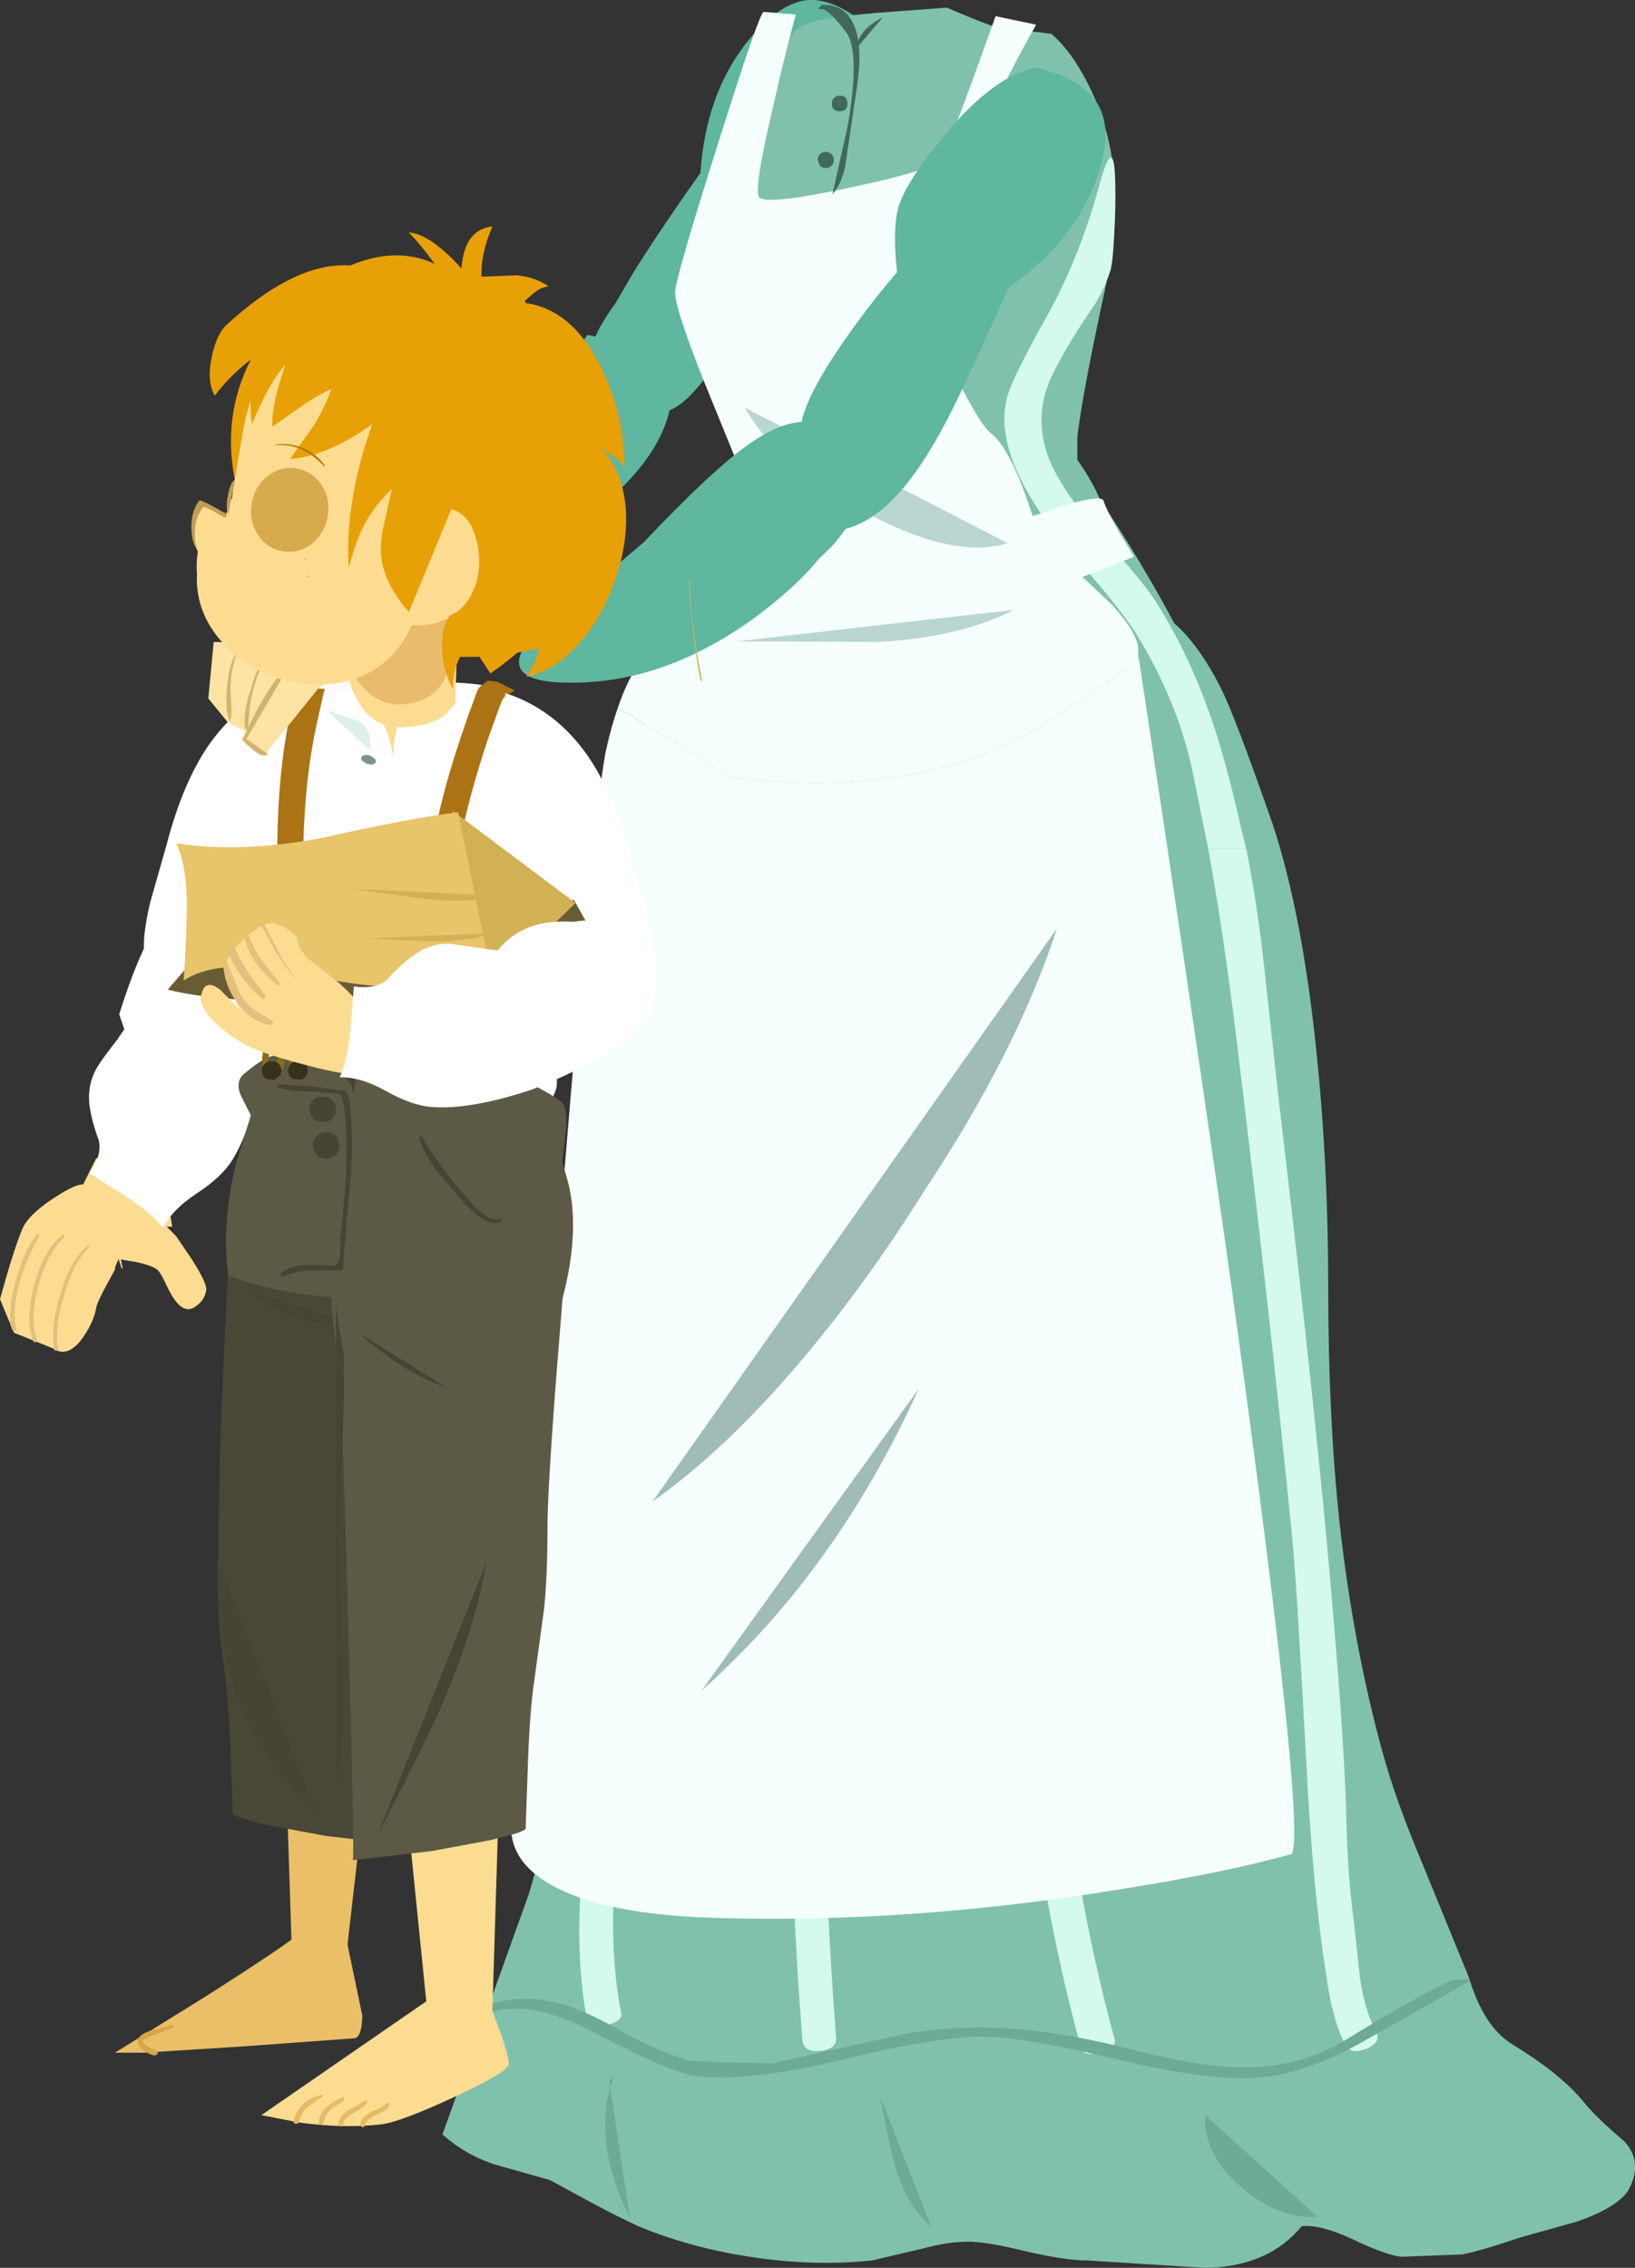 <?xml version="1.0" encoding="UTF-8" standalone="no"?>
<svg xmlns:xlink="http://www.w3.org/1999/xlink" height="399.55px" width="288.05px" xmlns="http://www.w3.org/2000/svg">
  <rect width="100%" height="100%" fill="#333333" stroke="none"/>
  <g transform="matrix(1.0, 0.0, 0.0, 1.0, -24.7, -3.55)">
    <path d="M95.65 90.5 L89.7 94.6 Q86.15 97.35 86.2 99.9 86.1 102.4 89.3 105.95 92.45 109.5 94.9 109.95 L97.65 109.3 Q110.65 106.95 125.5 96.7 142.95 84.4 143.1 72.1 L142.25 69.75 142.35 69.8 Q135.9 64.05 128.2 62.55 126.1 65.75 121.25 69.45 115.65 73.35 113.25 75.45 L95.65 90.5" fill="#5eb79e" fill-rule="evenodd" stroke="none"/>
    <path d="M167.05 3.55 Q170.7 3.3 175.15 6.3 177.4 7.85 178.85 9.35 181.7 16.5 177.15 29.6 173.3 40.55 170.0 43.75 168.25 45.5 164.2 47.7 L160.6 49.5 Q158.05 55.2 154.65 61.3 147.75 73.45 143.1 75.65 138.25 77.95 133.3 72.75 129.1 68.35 129.05 65.25 129.0 62.65 133.15 56.95 L136.0 52.05 Q140.35 44.95 148.1 34.0 149.0 20.6 155.85 11.55 161.55 4.1 167.05 3.55" fill="#5eb79e" fill-rule="evenodd" stroke="none"/>
    <path d="M222.25 109.95 Q231.75 109.1 239.7 124.6 242.15 129.35 248.95 148.85 254.15 164.65 256.65 189.05 258.7 208.85 258.7 230.2 258.7 253.0 260.65 271.35 263.0 292.95 268.2 312.0 270.55 320.65 275.3 331.9 L283.45 351.85 Q286.1 360.65 291.1 363.7 299.3 368.7 303.35 373.45 305.75 376.5 310.9 380.85 314.35 384.65 311.45 389.65 309.3 392.6 302.55 394.95 L292.55 397.75 Q285.8 400.05 282.3 400.75 L271.6 401.15 Q268.95 400.9 262.85 398.0 257.35 395.45 254.05 395.75 248.1 403.0 236.9 403.1 L216.2 401.8 Q212.35 401.8 205.5 400.2 198.55 398.5 195.25 398.5 191.7 398.5 187.3 399.7 L178.35 401.8 Q168.55 402.85 157.75 401.3 146.6 399.7 137.1 395.75 133.65 394.15 129.15 391.75 L121.6 387.65 111.9 384.9 Q106.85 383.3 102.65 379.6 L117.85 337.3 Q123.65 318.35 124.95 293.1 126.65 264.4 129.15 208.75 132.7 161.0 142.5 125.5 L222.25 109.95" fill="#80c1ad" fill-rule="evenodd" stroke="none"/>
    <path d="M200.4 8.35 L209.9 9.5 Q213.95 12.95 217.2 20.05 223.75 34.35 219.6 53.5 215.4 72.8 214.5 80.55 L214.5 84.55 Q217.2 88.4 218.55 91.7 228.05 105.8 235.45 120.95 250.35 151.15 244.4 167.2 242.15 172.65 226.25 174.6 L211.25 175.8 198.2 175.05 Q180.2 173.55 156.0 170.0 131.6 166.6 136.2 139.55 137.7 131.2 142.15 119.9 L146.6 108.5 Q147.2 104.9 152.4 93.6 157.45 83.05 157.15 82.8 155.25 79.95 151.35 71.65 146.0 60.05 146.3 55.6 146.6 50.55 154.8 30.6 162.65 11.3 164.9 8.8 166.7 6.85 179.3 5.8 L191.5 4.9 195.8 6.7 Q199.5 8.2 200.4 8.35" fill="#80c1ad" fill-rule="evenodd" stroke="none"/>
    <path d="M218.1 37.15 Q221.2 25.4 221.2 37.3 221.05 49.05 220.3 51.3 219.0 55.3 216.75 58.4 210.35 67.9 208.9 72.65 206.65 80.55 211.55 88.4 213.95 92.6 219.7 98.95 225.95 105.95 228.2 109.35 233.85 118.15 237.7 129.0 240.55 136.85 243.5 150.1 L244.25 153.05 237.55 153.05 234.75 139.25 Q232.05 126.75 224.65 114.85 222.1 111.0 216.75 104.75 210.65 97.95 208.6 94.8 199.2 81.3 202.5 72.4 203.95 68.5 209.45 58.7 214.8 48.9 218.1 37.15" fill="#d4f9ed" fill-rule="evenodd" stroke="none"/>
    <path d="M207.25 7.9 Q201.6 17.85 199.35 23.65 L187.05 56.75 Q189.25 61.95 191.95 67.45 197.15 78.3 199.35 79.95 202.8 82.65 206.65 94.5 L212.75 92.45 Q219.0 90.65 219.15 91.85 219.45 93.05 221.95 97.5 L224.5 101.65 215.4 105.2 220.6 110.1 Q225.8 115.75 225.2 118.9 L225.2 119.2 225.35 119.65 Q217.95 125.25 209.75 130.45 187.05 144.9 153.15 140.45 146.45 135.8 139.8 132.1 L133.55 128.25 Q135.75 121.7 139.35 117.7 141.85 114.6 144.1 114.0 L146.0 103.6 Q146.0 102.85 150.2 93.6 L154.35 84.55 148.85 71.05 Q143.35 57.2 143.65 54.85 143.95 51.7 151.2 28.85 158.5 5.65 159.25 5.65 L164.9 6.1 Q162.8 13.85 161.05 21.7 157.3 37.45 158.5 38.35 160.0 39.7 174.7 36.55 189.4 33.45 190.6 31.5 192.1 28.85 200.1 6.4 L207.25 7.9" fill="#f5fffd" fill-rule="evenodd" stroke="none"/>
    <path d="M237.55 153.05 L244.25 153.05 Q246.0 161.55 247.35 173.25 L249.9 196.6 Q256.85 255.0 259.55 287.7 261.65 312.2 261.9 324.4 262.2 334.8 263.25 342.35 L264.3 352.15 Q265.2 357.95 267.1 361.4 268.15 363.3 265.5 364.5 262.65 365.55 261.8 363.9 260.45 361.55 259.55 357.8 258.95 355.9 258.35 351.45 256.0 337.0 254.8 313.4 253.15 282.8 252.4 274.9 248.25 233.15 242.45 185.9 240.25 167.9 237.55 153.05" fill="#d4f9ed" fill-rule="evenodd" stroke="none"/>
    <path d="M155.95 75.4 L202.25 99.25 Q192.45 102.25 176.5 93.45 161.3 85.1 155.95 75.4" fill="#b9d6d0" fill-rule="evenodd" stroke="none"/>
    <path d="M170.7 4.45 Q172.25 4.65 173.45 5.6 177.15 8.75 175.7 18.7 L173.6 32.9 Q172.95 35.95 171.35 37.8 L174.1 25.5 Q176.25 12.5 173.75 9.2 171.25 5.9 169.8 5.2 L168.85 5.1 169.4 4.45 170.7 4.45" fill="#42685e" fill-rule="evenodd" stroke="none"/>
    <path d="M171.65 20.8 Q172.05 20.4 172.65 20.4 174.0 20.4 174.0 21.8 174.0 23.15 172.65 23.15 171.25 23.15 171.25 21.8 171.25 21.2 171.65 20.8" fill="#42685e" fill-rule="evenodd" stroke="none"/>
    <path d="M169.15 30.7 Q169.55 30.3 170.15 30.3 170.7 30.3 171.2 30.7 171.6 31.15 171.6 31.7 171.6 32.35 171.2 32.75 170.8 33.15 170.15 33.15 169.55 33.15 169.15 32.75 L168.75 31.7 Q168.75 31.15 169.15 30.7" fill="#42685e" fill-rule="evenodd" stroke="none"/>
    <path d="M175.55 12.1 Q175.95 8.75 180.3 6.55 L175.55 12.1" fill="#42685e" fill-rule="evenodd" stroke="none"/>
    <path d="M154.5 116.55 L203.3 111.0 Q193.9 115.85 179.5 116.65 L154.5 116.55" fill="#b9d6d0" fill-rule="evenodd" stroke="none"/>
    <path d="M202.1 249.5 Q202.1 247.9 205.1 247.45 208.0 246.95 208.0 248.8 208.15 315.45 221.05 362.75 221.5 364.35 218.55 365.15 215.55 365.95 215.15 364.35 208.0 338.35 204.85 307.4 202.2 281.5 202.1 249.5" fill="#d4f9ed" fill-rule="evenodd" stroke="none"/>
    <path d="M163.7 311.55 Q163.3 293.4 163.3 260.15 163.3 258.0 166.35 257.65 169.35 257.4 169.35 259.75 169.35 294.05 169.65 311.15 170.2 339.7 172.0 362.5 172.15 364.6 169.15 364.9 166.2 365.15 166.05 362.85 164.25 339.95 163.7 311.55" fill="#d4f9ed" fill-rule="evenodd" stroke="none"/>
    <path d="M133.65 295.2 Q136.25 282.3 137.2 273.9 137.35 272.55 140.35 272.05 143.25 271.5 143.1 273.05 142.1 281.35 139.55 294.15 L135.35 315.55 Q130.75 341.25 134.15 358.25 134.4 359.7 131.4 360.4 128.5 361.2 128.2 359.85 124.8 342.7 129.4 316.75 L133.65 295.2" fill="#d4f9ed" fill-rule="evenodd" stroke="none"/>
    <path d="M225.35 119.65 Q233.1 170.6 240.55 222.3 255.1 326.3 252.25 330.2 240.7 333.45 222.1 336.4 185.1 342.5 150.8 341.45 131.0 340.9 121.65 335.55 112.9 330.5 115.25 322.15 L122.1 234.95 Q129.1 147.25 131.45 135.8 132.35 131.65 133.55 128.25 L139.8 132.1 Q146.45 135.8 153.15 140.45 187.05 144.9 209.75 130.45 217.95 125.25 225.35 119.65" fill="#f5fffd" fill-rule="evenodd" stroke="none"/>
    <path d="M119.15 115.2 L138.15 99.05 Q150.55 85.95 157.0 81.55 165.4 75.8 170.5 79.05 179.6 84.85 175.2 94.05 173.8 96.95 171.25 99.8 L168.95 102.05 Q164.7 107.2 157.5 112.5 143.0 122.95 128.1 123.75 115.7 124.4 116.15 119.9 116.4 117.65 119.15 115.2" fill="#5eb79e" fill-rule="evenodd" stroke="none"/>
    <path d="M212.05 17.0 Q216.85 19.25 218.45 22.55 220.85 27.45 217.5 36.05 213.35 46.65 202.4 54.2 195.15 70.5 192.1 76.45 188.05 84.45 183.95 89.4 180.0 94.1 175.9 95.95 173.45 97.1 169.55 97.35 167.8 97.55 167.0 91.8 L165.75 80.05 Q165.35 75.0 174.0 62.75 178.3 56.65 182.75 51.5 181.95 44.45 182.85 40.6 183.85 36.1 191.15 27.35 199.95 16.65 207.55 15.4 L212.05 17.0" fill="#5eb79e" fill-rule="evenodd" stroke="none"/>
    <path d="M261.95 362.85 Q274.0 355.4 280.45 352.45 L282.9 352.2 Q284.35 352.35 282.7 353.1 L264.75 363.3 Q253.9 369.35 245.25 369.65 236.8 370.0 222.3 366.55 206.4 362.75 199.45 362.4 191.15 362.0 173.45 366.35 156.7 370.4 147.5 369.35 143.1 368.85 129.15 361.55 117.85 355.6 110.7 358.25 L108.45 358.3 Q107.5 357.85 109.35 357.2 115.6 354.85 121.9 356.2 126.9 357.25 133.8 361.2 141.0 365.3 146.6 366.7 L160.65 367.1 172.25 364.5 183.85 361.95 Q193.5 360.15 204.35 361.05 213.3 361.85 224.55 364.75 236.35 367.75 243.5 367.8 253.65 367.9 261.95 362.85" fill="#6daa97" fill-rule="evenodd" stroke="none"/>
    <path d="M132.95 369.25 L132.2 371.3 135.65 394.15 Q132.3 387.8 131.55 381.45 130.85 375.95 132.2 371.3 L132.05 370.3 132.95 369.25" fill="#6daa97" fill-rule="evenodd" stroke="none"/>
    <path d="M188.8 396.0 Q184.05 391.5 182.3 384.8 181.25 381.0 179.8 372.95 L188.8 396.0" fill="#6daa97" fill-rule="evenodd" stroke="none"/>
    <path d="M256.85 394.15 Q249.95 394.55 243.4 388.9 236.65 383.1 237.0 376.2 L256.85 394.15" fill="#6daa97" fill-rule="evenodd" stroke="none"/>
    <path d="M165.95 243.15 Q152.6 258.95 139.7 268.05 L210.9 167.15 Q203.9 188.7 187.45 213.5 177.2 229.85 165.95 243.15" fill="#9fbcb6" fill-rule="evenodd" stroke="none"/>
    <path d="M148.3 301.4 L186.55 248.25 Q172.0 280.35 148.3 301.4" fill="#9fbcb6" fill-rule="evenodd" stroke="none"/>
    <path d="M146.15 105.8 Q146.3 105.6 146.3 105.8 146.15 112.15 148.4 123.5 L148.3 123.55 148.15 123.5 Q147.6 121.65 146.8 114.65 146.05 108.2 146.15 105.8" fill="#d3b46e" fill-rule="evenodd" stroke="none"/>
    <path d="M76.25 351.65 L85.3 351.65 88.55 323.2 75.0 312.9 76.25 351.65" fill="#eabf68" fill-rule="evenodd" stroke="none"/>
    <path d="M100.0 226.9 L65.3 222.95 Q64.9 224.55 64.15 242.0 63.3 260.15 63.3 268.95 L63.1 283.75 Q63.1 290.5 64.1 296.8 65.0 302.85 65.35 313.4 L65.7 323.05 Q65.95 323.75 72.1 325.15 L82.05 327.0 96.1 328.65 Q95.7 328.65 96.85 286.9 98.05 244.55 98.8 239.7 99.6 235.15 99.85 230.55 L100.0 226.9" fill="#494736" fill-rule="evenodd" stroke="none"/>
    <path d="M118.25 130.1 Q115.75 126.65 111.4 124.7 108.8 123.5 92.2 123.65 83.9 123.7 76.15 124.0 71.4 128.45 70.0 154.9 69.25 168.1 69.5 180.4 L68.75 183.05 66.55 189.0 Q65.4 191.85 67.25 193.35 70.5 195.1 73.0 196.75 76.05 198.85 97.45 199.85 L118.25 200.5 120.25 199.0 Q122.35 197.05 122.75 195.1 123.1 193.05 121.6 187.4 L120.05 182.25 119.85 165.85 Q119.85 148.25 120.8 141.8 121.8 134.9 118.25 130.1" fill="#ffffff" fill-rule="evenodd" stroke="none"/>
    <path d="M49.0 214.9 L44.9 218.8 Q44.7 223.15 46.1 226.9 L46.35 227.2 46.0 225.45 48.95 225.95 Q51.95 226.65 52.6 227.45 53.05 227.85 54.3 230.55 55.5 232.95 56.6 233.75 58.0 234.75 59.4 233.55 60.7 232.6 61.0 231.0 61.35 229.9 58.55 225.5 L55.7 221.3 50.6 216.25 49.0 214.9" fill="#fcdc91" fill-rule="evenodd" stroke="none"/>
    <path d="M34.0 214.75 Q29.6 217.65 28.6 220.15 27.05 223.9 24.7 232.45 L27.15 238.35 34.0 241.1 Q36.65 242.95 39.35 239.15 41.3 236.25 41.65 233.95 41.8 232.85 44.95 227.25 L44.95 226.9 Q46.35 223.1 49.35 219.95 L55.05 219.65 Q54.1 213.65 52.55 211.8 50.8 209.8 46.05 208.45 L41.65 207.6 39.35 212.25 Q38.1 212.05 34.0 214.75" fill="#fcdc91" fill-rule="evenodd" stroke="none"/>
    <path d="M40.35 223.4 L40.4 223.1 40.1 223.05 Q38.45 224.35 37.15 226.85 36.2 228.65 35.35 231.45 33.55 237.4 34.25 241.2 34.25 241.55 34.65 241.5 35.0 241.5 34.95 241.15 34.25 237.2 36.0 231.7 36.8 229.05 37.65 227.25 38.8 224.85 40.35 223.4" fill="#e2c07d" fill-rule="evenodd" stroke="none"/>
    <path d="M36.05 221.5 L36.1 221.15 35.75 221.1 Q32.55 223.55 30.75 229.8 29.15 236.05 30.5 239.75 30.65 240.1 31.05 240.0 31.35 239.85 31.2 239.5 29.9 235.75 31.5 229.9 33.15 224.15 36.05 221.5" fill="#e2c07d" fill-rule="evenodd" stroke="none"/>
    <path d="M31.6 221.35 L31.5 221.0 31.1 221.05 Q28.85 224.1 27.35 229.6 26.55 232.5 26.55 234.55 L26.45 236.3 Q26.55 237.35 26.95 237.95 27.05 238.15 27.3 238.05 L27.55 237.8 27.45 236.95 27.3 236.05 Q27.2 234.8 27.35 233.7 27.6 231.55 28.2 229.35 29.15 225.85 31.6 221.35" fill="#e2c07d" fill-rule="evenodd" stroke="none"/>
    <path d="M47.25 214.6 Q51.65 217.55 53.4 219.9 55.05 216.65 59.3 213.85 63.8 210.9 65.65 207.9 69.2 202.1 71.05 191.1 72.05 182.65 71.55 174.55 L70.05 168.0 69.95 167.1 Q65.35 161.85 58.85 161.5 52.35 161.05 45.7 182.25 L46.6 184.9 45.25 186.85 Q42.25 190.7 41.55 192.05 40.1 194.85 40.45 198.15 40.8 200.95 42.1 204.45 42.7 207.15 40.45 210.25 L47.25 214.6" fill="#ffffff" fill-rule="evenodd" stroke="none"/>
    <path d="M109.25 183.1 L74.15 173.85 Q73.9 174.85 77.45 177.5 80.05 179.5 82.55 180.95 88.3 184.0 95.6 184.35 101.65 184.65 109.25 183.1" fill="#dfefeb" fill-rule="evenodd" stroke="none"/>
    <path d="M86.75 167.1 L94.9 166.0 79.2 164.85 Q81.9 167.2 86.75 167.1" fill="#dfefeb" fill-rule="evenodd" stroke="none"/>
    <path d="M89.7 128.65 Q91.6 129.45 92.75 132.2 93.65 134.35 93.95 137.0 93.95 135.1 94.45 132.6 L95.3 128.3 93.25 128.5 91.1 128.55 89.7 128.65" fill="#fcdc91" fill-rule="evenodd" stroke="none"/>
    <path d="M87.8 130.55 L82.25 128.75 90.05 135.8 89.85 133.55 Q89.35 131.2 87.8 130.55" fill="#dfefeb" fill-rule="evenodd" stroke="none"/>
    <path d="M88.35 137.0 Q88.25 137.3 88.55 137.65 L89.4 138.15 90.4 138.25 90.9 137.9 Q91.0 137.55 90.7 137.2 L89.9 136.65 Q88.6 136.35 88.35 137.0" fill="#7d918b" fill-rule="evenodd" stroke="none"/>
    <path d="M90.35 238.1 L68.0 230.65 Q71.95 234.25 78.55 236.15 83.25 237.45 90.35 238.1" fill="#474433" fill-rule="evenodd" stroke="none"/>
    <path d="M95.0 189.1 L87.85 190.25 Q87.4 190.2 87.1 191.95 L86.6 193.75 83.35 189.25 80.7 189.0 73.7 189.35 Q72.0 189.6 70.25 190.8 69.25 191.45 68.0 192.5 65.95 193.95 67.2 196.7 L68.9 200.05 66.15 209.0 Q63.7 219.75 64.95 228.3 73.45 231.5 84.25 232.2 90.35 232.6 94.65 232.2 95.15 232.15 107.55 238.65 119.4 244.85 119.8 243.8 126.25 228.55 125.6 217.25 125.4 213.85 124.5 210.85 L123.75 208.3 124.45 202.25 Q124.65 198.6 123.55 197.65 122.1 196.45 116.75 193.7 109.75 190.15 104.4 188.95 100.9 188.2 95.0 189.1" fill="#5c5a45" fill-rule="evenodd" stroke="none"/>
    <path d="M112.55 321.95 L96.6 324.5 99.8 356.15 70.75 376.2 77.4 377.5 Q85.4 378.6 92.05 377.8 95.35 377.35 104.75 373.0 114.35 368.55 114.35 367.15 114.35 365.95 112.9 361.75 L111.45 357.8 112.55 321.95" fill="#fcdc91" fill-rule="evenodd" stroke="none"/>
    <path d="M93.3 374.3 Q93.3 373.85 93.0 374.05 L91.65 374.95 90.05 375.65 Q88.2 376.65 88.2 377.9 88.2 378.2 88.5 378.3 88.85 378.4 88.95 378.1 89.4 377.0 90.0 376.7 L91.4 375.95 92.55 375.35 Q93.2 374.9 93.3 374.3" fill="#e5bb65" fill-rule="evenodd" stroke="none"/>
    <path d="M89.4 373.8 Q89.4 373.5 89.15 373.6 88.65 373.8 87.75 374.45 L86.1 375.3 Q84.55 376.25 84.3 377.65 84.25 378.05 84.65 378.2 85.05 378.3 85.15 377.85 85.3 377.0 86.0 376.45 L87.45 375.55 Q89.2 374.65 89.4 373.8" fill="#e5bb65" fill-rule="evenodd" stroke="none"/>
    <path d="M85.35 373.2 L85.3 373.05 85.15 373.0 Q83.25 373.85 82.35 374.7 80.95 375.9 80.85 377.5 80.85 377.8 81.15 377.9 81.4 377.95 81.55 377.7 L82.15 376.2 Q82.5 375.55 83.35 374.85 L84.55 374.15 Q85.25 373.8 85.35 373.2" fill="#e5bb65" fill-rule="evenodd" stroke="none"/>
    <path d="M81.55 372.9 L81.6 372.7 81.4 372.65 Q77.45 373.45 76.45 377.1 76.3 377.6 76.7 377.7 77.2 377.85 77.3 377.4 77.9 375.55 79.15 374.55 L81.55 372.9" fill="#e5bb65" fill-rule="evenodd" stroke="none"/>
    <path d="M82.95 229.55 L83.1 233.25 Q83.4 237.85 84.15 242.35 84.9 247.25 86.05 289.5 87.2 331.3 86.85 331.3 L100.9 329.65 110.85 327.8 Q117.0 326.4 117.3 325.75 L117.65 316.0 Q117.95 305.45 118.85 299.45 L120.55 287.05 Q121.15 281.35 121.15 272.85 121.15 265.95 122.85 244.25 124.5 224.25 124.35 223.45 L82.95 229.55" fill="#5c5a45" fill-rule="evenodd" stroke="none"/>
    <path d="M74.0 194.6 Q73.65 194.55 73.55 194.9 73.5 195.15 73.8 195.25 L77.05 195.8 80.4 195.85 84.35 196.3 Q85.0 196.5 85.25 198.1 L85.5 200.1 Q86.05 206.2 85.45 213.65 L84.7 221.25 84.6 224.4 Q84.4 226.55 83.4 226.5 L78.6 226.35 Q75.8 226.55 74.2 227.9 74.0 228.1 74.2 228.35 L74.65 228.45 Q76.8 227.45 79.65 227.35 L84.75 227.4 85.15 227.0 Q85.25 224.3 86.1 215.2 86.85 207.9 86.7 203.4 L86.5 199.35 Q86.2 196.0 85.4 195.7 L79.7 195.0 74.0 194.6" fill="#474433" fill-rule="evenodd" stroke="none"/>
    <path d="M83.1 188.9 Q82.95 188.9 83.05 189.0 84.25 190.25 85.45 192.75 L85.95 193.85 Q86.35 194.6 86.8 194.75 L87.0 194.7 Q87.25 194.5 86.75 193.55 L86.05 192.35 84.85 190.4 Q84.1 189.3 83.1 188.9" fill="#474433" fill-rule="evenodd" stroke="none"/>
    <path d="M87.05 195.85 L87.2 195.65 Q86.95 194.7 87.7 193.05 L88.25 192.1 88.55 191.15 88.4 190.95 88.15 190.95 Q87.2 191.4 86.7 193.3 86.4 194.4 86.85 195.75 L87.05 195.85" fill="#474433" fill-rule="evenodd" stroke="none"/>
    <path d="M83.75 198.25 Q83.45 197.35 82.6 196.85 L80.85 196.75 Q79.85 197.05 79.45 197.95 79.0 198.8 79.35 199.7 79.65 200.65 80.5 201.1 L82.3 201.25 Q83.2 200.9 83.65 200.05 84.1 199.2 83.75 198.25" fill="#474433" fill-rule="evenodd" stroke="none"/>
    <path d="M84.5 205.4 Q84.5 204.4 83.85 203.7 83.1 203.0 82.15 203.0 81.2 203.0 80.5 203.7 79.8 204.4 79.8 205.4 79.8 206.35 80.5 207.05 81.2 207.7 82.15 207.7 83.1 207.7 83.85 207.05 84.5 206.35 84.5 205.4" fill="#474433" fill-rule="evenodd" stroke="none"/>
    <path d="M91.15 327.0 Q99.65 310.7 102.75 303.5 108.35 290.45 110.45 278.65 L91.15 327.0" fill="#474433" fill-rule="evenodd" stroke="none"/>
    <path d="M80.6 323.15 L63.0 278.35 Q62.75 294.45 67.6 305.5 71.65 314.65 80.6 323.15" fill="#474433" fill-rule="evenodd" stroke="none"/>
    <path d="M61.35 135.0 Q67.05 126.75 75.8 123.8 L74.65 147.3 Q72.05 152.6 70.6 162.95 68.7 177.3 68.05 179.8 L66.75 179.8 Q63.55 181.7 57.1 178.75 50.8 175.85 50.3 172.8 49.5 169.4 51.2 162.4 L54.1 152.2 Q56.85 141.65 61.35 135.0" fill="#ffffff" fill-rule="evenodd" stroke="none"/>
    <path d="M81.65 125.95 L82.05 124.45 82.15 124.2 Q82.5 123.55 82.85 123.5 L77.75 122.55 78.55 122.75 Q77.15 122.4 75.55 130.7 73.7 139.95 73.55 152.25 L72.95 172.7 72.6 180.1 77.25 180.4 Q77.9 169.7 78.15 152.3 78.4 141.1 80.35 131.75 L81.65 125.95" fill="#ab7314" fill-rule="evenodd" stroke="none"/>
    <path d="M84.95 104.25 Q85.9 107.15 85.7 111.0 L85.05 117.7 89.05 112.05 Q91.45 108.8 93.85 106.9 93.9 111.6 91.15 117.15 89.6 120.4 85.75 126.05 L83.5 124.95 Q75.65 125.2 71.2 119.2 66.65 112.9 70.8 105.8 73.35 109.45 74.4 115.9 L75.55 109.65 Q76.5 106.1 78.2 104.0 78.6 112.6 79.1 116.75 L81.4 110.15 Q82.85 106.2 84.95 104.25" fill="#fafcfc" fill-rule="evenodd" stroke="none"/>
    <path d="M80.85 124.75 L71.25 136.65 Q70.75 137.1 68.95 135.5 L67.2 133.85 71.35 127.2 Q75.95 119.95 78.25 117.1 L79.9 115.5 Q81.35 114.8 86.4 116.05 91.2 117.2 92.55 118.35 L80.85 124.75" fill="#fde4a4" fill-rule="evenodd" stroke="none"/>
    <path d="M61.4 126.6 L62.35 116.65 78.25 117.1 69.55 133.2 64.95 130.95 61.4 126.6" fill="#fde4a4" fill-rule="evenodd" stroke="none"/>
    <path d="M78.15 117.9 L78.3 118.0 Q75.6 120.65 72.75 125.85 L67.9 134.1 67.6 134.15 67.45 133.9 Q72.05 123.2 78.15 117.9" fill="#d3b46e" fill-rule="evenodd" stroke="none"/>
    <path d="M71.75 119.0 L71.85 119.15 Q68.6 124.1 68.45 131.85 L68.2 132.1 67.9 131.9 Q67.4 129.25 68.95 124.8 70.05 120.7 71.75 119.0" fill="#d3b46e" fill-rule="evenodd" stroke="none"/>
    <path d="M66.4 118.45 L66.45 118.5 Q65.25 122.25 65.3 124.95 L65.45 127.7 Q65.55 129.45 65.3 130.5 L65.2 130.6 65.1 130.45 Q64.25 128.35 64.8 123.8 65.1 120.45 66.4 118.45" fill="#d3b46e" fill-rule="evenodd" stroke="none"/>
    <path d="M67.5 133.85 L67.6 133.8 68.3 133.85 69.25 134.5 71.8 136.35 Q72.0 136.6 71.8 136.6 70.6 136.8 69.2 135.55 L68.1 134.6 67.5 133.85" fill="#d3b46e" fill-rule="evenodd" stroke="none"/>
    <path d="M110.65 133.8 L113.0 127.3 Q113.35 126.3 114.35 125.8 L115.4 125.2 112.4 123.7 110.65 123.45 109.55 124.3 Q108.95 124.7 108.6 125.75 103.15 140.35 101.35 150.2 L100.3 157.2 97.15 180.25 101.8 180.9 104.95 157.85 105.95 151.05 Q107.25 144.1 110.65 133.8" fill="#ab7314" fill-rule="evenodd" stroke="none"/>
    <path d="M96.9 175.65 L98.0 183.95 102.6 183.65 103.65 175.2 96.9 175.65" fill="#896b19" fill-rule="evenodd" stroke="none"/>
    <path d="M71.75 176.4 L72.8 184.65 77.4 184.35 78.4 175.95 71.75 176.4" fill="#896b19" fill-rule="evenodd" stroke="none"/>
    <path d="M75.85 182.65 L75.7 182.55 75.55 182.65 Q75.0 184.55 75.35 188.25 75.65 191.3 76.25 192.6 L76.5 192.7 76.7 192.5 76.7 190.05 76.45 187.55 76.2 185.1 75.85 182.65" fill="#896b19" fill-rule="evenodd" stroke="none"/>
    <path d="M103.65 187.35 L102.2 182.6 Q102.1 182.15 101.6 182.25 101.15 182.3 101.2 182.75 101.35 184.05 102.3 186.45 103.25 188.9 103.45 190.2 104.15 193.65 102.95 194.2 L102.9 194.4 103.45 194.85 104.1 194.65 Q104.7 193.9 104.7 192.15 104.65 190.2 103.65 187.35" fill="#896b19" fill-rule="evenodd" stroke="none"/>
    <path d="M100.3 185.6 L100.55 183.7 Q100.6 182.45 100.05 182.0 L99.45 182.05 Q99.25 182.4 99.3 182.9 L99.35 183.9 98.9 187.3 97.9 190.4 96.85 191.5 Q96.15 191.85 95.85 190.8 L95.75 190.7 95.65 190.75 Q95.2 191.5 95.45 192.0 95.7 192.6 96.55 192.65 97.25 192.7 98.0 192.0 L98.95 190.55 Q100.0 188.35 100.3 185.6" fill="#896b19" fill-rule="evenodd" stroke="none"/>
    <path d="M98.8 182.05 L98.6 181.9 98.35 182.0 Q97.8 182.8 97.4 184.3 L96.7 186.75 Q95.65 190.15 95.6 191.85 L95.75 192.0 96.0 191.95 Q97.1 189.95 98.15 186.4 99.05 183.35 98.8 182.05" fill="#896b19" fill-rule="evenodd" stroke="none"/>
    <path d="M101.4 181.5 L101.25 181.45 101.15 181.6 Q101.0 183.15 101.25 185.5 L101.9 189.35 102.3 192.05 Q102.6 193.55 103.2 194.6 L103.5 194.75 103.7 194.45 103.45 190.6 102.8 186.75 102.4 184.05 Q102.1 182.5 101.4 181.5" fill="#896b19" fill-rule="evenodd" stroke="none"/>
    <path d="M77.0 183.65 L76.6 183.6 76.45 183.9 Q76.45 184.85 77.05 186.75 L77.7 189.55 77.6 191.65 77.3 192.1 Q77.15 192.4 77.15 192.65 L77.35 192.85 Q77.55 193.05 77.75 192.85 78.95 192.05 78.7 189.2 78.4 185.3 77.0 183.65" fill="#896b19" fill-rule="evenodd" stroke="none"/>
    <path d="M78.85 191.65 Q78.6 190.95 78.0 190.6 L76.65 190.5 Q76.0 190.75 75.65 191.4 75.35 192.0 75.55 192.7 75.8 193.4 76.45 193.65 L77.75 193.75 Q78.4 193.55 78.75 192.95 79.05 192.3 78.85 191.65" fill="#35311b" fill-rule="evenodd" stroke="none"/>
    <path d="M98.25 191.25 Q98.05 190.55 97.4 190.25 L96.1 190.15 Q95.4 190.4 95.1 191.0 94.75 191.65 95.0 192.3 95.15 193.0 95.85 193.35 L97.15 193.45 Q97.85 193.2 98.15 192.55 98.45 191.95 98.25 191.25" fill="#35311b" fill-rule="evenodd" stroke="none"/>
    <path d="M104.9 192.7 Q104.65 192.0 104.05 191.7 L102.8 191.6 Q102.1 191.85 101.75 192.45 101.4 193.1 101.65 193.75 101.85 194.45 102.55 194.8 L103.85 194.9 Q104.5 194.7 104.85 194.0 105.15 193.4 104.9 192.7" fill="#35311b" fill-rule="evenodd" stroke="none"/>
    <path d="M73.5 183.6 L73.3 181.85 Q73.2 181.55 72.85 181.6 72.55 181.65 72.5 182.0 L71.1 188.4 Q70.25 193.55 72.75 193.55 73.6 193.55 74.2 192.6 74.7 191.85 74.8 190.9 L74.9 188.95 74.85 187.05 74.9 185.5 74.6 184.0 74.25 183.8 73.95 184.05 Q73.55 185.05 73.55 186.55 L73.65 189.05 73.5 191.3 Q73.2 192.2 72.6 191.9 72.0 191.6 72.0 190.7 72.0 188.9 73.1 185.3 L73.5 183.6" fill="#896b19" fill-rule="evenodd" stroke="none"/>
    <path d="M74.2 191.65 Q73.95 190.95 73.35 190.65 L72.0 190.55 Q71.35 190.8 71.0 191.45 70.65 192.0 70.9 192.7 71.1 193.4 71.8 193.7 L73.1 193.8 74.1 192.95 Q74.4 192.3 74.2 191.65" fill="#35311b" fill-rule="evenodd" stroke="none"/>
    <path d="M87.9 238.4 Q91.8 241.85 95.2 244.05 99.15 246.5 103.6 248.15 L87.9 238.4" fill="#474433" fill-rule="evenodd" stroke="none"/>
    <path d="M84.45 277.2 Q84.3 273.85 84.6 268.35 L85.0 259.45 85.25 251.0 85.3 242.6 84.3 236.6 83.9 233.35 83.9 318.15 Q85.5 313.15 85.25 297.7 L84.45 277.2" fill="#474433" fill-rule="evenodd" stroke="none"/>
    <path d="M128.3 136.8 Q122.6 128.55 113.7 125.65 L115.0 149.2 Q117.65 154.5 119.1 164.9 121.15 179.3 121.75 181.8 L123.05 181.8 Q126.3 183.7 132.75 180.7 139.05 177.8 139.55 174.75 140.35 171.3 138.55 164.25 L135.65 154.05 Q132.85 143.45 128.3 136.8" fill="#ffffff" fill-rule="evenodd" stroke="none"/>
    <path d="M65.4 167.85 Q61.5 169.6 59.3 172.05 L54.25 177.9 Q62.95 180.2 82.85 180.0 101.9 179.7 111.25 182.8 116.35 182.1 120.7 175.7 126.45 167.25 128.0 166.0 L125.85 162.15 118.4 161.9 Q112.75 163.7 105.1 164.35 L90.95 165.05 Q74.45 164.55 65.4 167.85" fill="#695c35" fill-rule="evenodd" stroke="none"/>
    <path d="M104.45 146.4 L105.85 162.8 Q107.55 179.05 109.3 178.05 111.0 177.05 118.75 169.75 L126.1 162.65 104.45 146.4" fill="#d2b155" fill-rule="evenodd" stroke="none"/>
    <path d="M73.9 174.4 Q86.45 177.1 91.3 177.25 L111.55 176.8 105.4 146.65 Q97.1 147.65 81.05 151.25 66.55 153.9 55.75 152.1 57.75 156.45 57.6 164.0 57.6 168.3 57.05 176.3 62.55 172.7 73.9 174.4" fill="#e8c46b" fill-rule="evenodd" stroke="none"/>
    <path d="M112.95 161.4 L86.7 160.15 100.05 162.0 Q108.0 162.7 112.95 161.4" fill="#d2b155" fill-rule="evenodd" stroke="none"/>
    <path d="M111.6 167.95 L89.4 168.9 100.8 169.4 Q107.4 169.4 111.6 167.95" fill="#d2b155" fill-rule="evenodd" stroke="none"/>
    <path d="M79.25 172.65 L84.2 176.55 Q88.0 179.85 91.2 184.4 L88.3 192.0 Q88.4 193.8 78.8 191.25 69.55 188.85 67.0 187.05 64.5 185.55 62.55 183.65 59.65 180.8 60.15 178.95 60.75 175.8 63.5 177.95 L66.9 181.35 Q64.55 176.5 64.35 175.3 63.95 172.6 66.9 169.75 70.2 166.65 71.8 166.25 74.0 165.85 77.0 168.6 77.2 170.85 79.25 172.65" fill="#fcdc91" fill-rule="evenodd" stroke="none"/>
    <path d="M76.65 175.6 L76.55 175.7 Q74.95 173.95 73.4 171.45 L70.85 166.8 Q70.7 166.6 70.9 166.4 L71.3 166.5 73.75 171.2 Q75.15 173.95 76.65 175.6" fill="#e2c07d" fill-rule="evenodd" stroke="none"/>
    <path d="M74.0 176.8 L73.95 177.1 73.65 177.15 Q68.6 173.05 67.9 169.0 67.85 168.65 68.15 168.55 68.45 168.4 68.65 168.7 L69.55 170.75 70.75 172.7 74.0 176.8" fill="#e2c07d" fill-rule="evenodd" stroke="none"/>
    <path d="M71.4 178.85 Q71.65 179.2 71.35 179.45 71.05 179.75 70.75 179.45 66.75 175.8 64.9 171.4 64.7 170.8 65.3 170.5 65.85 170.15 66.15 170.75 67.75 174.45 71.4 178.85" fill="#e2c07d" fill-rule="evenodd" stroke="none"/>
    <path d="M72.55 183.3 Q72.9 183.5 72.7 183.9 72.6 184.2 72.15 184.15 68.75 183.4 66.35 180.05 64.05 176.75 64.05 173.1 64.1 172.85 64.3 172.85 L64.6 172.95 65.85 175.9 67.1 178.9 Q68.05 180.4 69.5 181.5 L72.55 183.3" fill="#e2c07d" fill-rule="evenodd" stroke="none"/>
    <path d="M103.7 169.8 Q100.55 169.8 97.8 171.7 95.45 173.3 92.95 176.1 90.85 177.9 87.05 177.35 L86.4 185.4 Q85.8 190.7 84.55 193.35 88.2 193.25 92.65 195.75 97.4 198.4 100.95 198.6 107.7 199.05 118.3 195.55 126.3 192.45 133.2 188.25 L138.25 183.85 139.3 183.2 Q141.55 171.15 138.75 168.3 136.05 165.35 133.2 166.75 130.0 165.2 125.75 165.95 116.85 165.35 112.4 171.0 L110.05 170.7 103.7 169.8 M131.6 176.3 L131.25 176.0 131.6 175.8 131.6 176.3 M133.2 172.75 L133.2 172.9 133.15 172.9 133.2 172.75" fill="#ffffff" fill-rule="evenodd" stroke="none"/>
    <path d="M87.25 362.65 Q88.05 362.45 88.4 360.55 L88.55 358.75 85.65 344.85 78.15 343.55 Q77.15 344.95 61.0 355.25 L44.95 365.2 50.1 365.2 68.15 364.05 87.25 362.65" fill="#eabf68" fill-rule="evenodd" stroke="none"/>
    <path d="M55.2 360.8 L55.3 360.45 55.05 360.3 52.2 361.1 Q50.4 361.45 49.55 362.15 48.3 363.1 49.55 364.4 50.6 365.45 51.95 365.7 L52.4 365.5 Q52.6 365.15 52.35 364.95 L51.0 364.25 Q50.1 363.8 49.85 363.25 49.75 363.0 50.3 362.75 L51.0 362.4 55.2 360.8" fill="#d8a44a" fill-rule="evenodd" stroke="none"/>
    <path d="M98.6 204.2 Q99.35 206.6 101.4 209.55 L105.4 214.3 Q107.7 216.85 108.7 217.6 111.05 219.5 112.85 218.9 L113.05 218.55 Q112.95 218.25 112.65 218.3 111.05 218.8 108.4 216.2 L105.0 212.3 Q101.8 208.4 99.1 203.95 99.0 203.75 98.75 203.85 98.55 203.95 98.6 204.2" fill="#474433" fill-rule="evenodd" stroke="none"/>
    <path d="M117.35 56.95 Q125.5 58.1 130.5 68.1 134.8 76.7 134.7 85.95 134.0 84.85 133.1 84.1 L130.8 82.7 Q134.4 86.65 134.95 93.15 135.35 99.25 133.05 105.8 130.8 112.35 126.75 116.9 122.45 121.8 117.45 122.8 L118.9 120.3 119.75 117.7 Q107.95 120.7 95.55 118.05 81.8 115.15 75.0 106.45 67.3 96.95 65.75 86.2 64.05 74.45 70.35 64.3 75.35 56.2 83.85 51.55 93.5 46.4 101.3 50.05 98.5 46.25 96.7 44.5 100.5 44.75 106.0 50.85 106.5 43.95 111.45 43.45 109.35 48.35 109.55 52.3 L115.65 52.05 Q118.9 52.3 121.35 54.0 120.0 54.2 119.05 54.95 L117.15 56.55 117.35 56.95" fill="#e7a006" fill-rule="evenodd" stroke="none"/>
    <path d="M105.4 111.95 L85.7 115.75 85.6 120.75 Q85.95 123.55 87.35 126.3 90.15 131.9 95.4 131.7 100.4 131.55 103.15 129.5 L104.9 127.5 105.4 111.95" fill="#fcdc91" fill-rule="evenodd" stroke="none"/>
    <path d="M83.55 109.05 L83.7 114.2 Q84.4 117.8 86.3 121.3 90.1 128.25 96.0 127.6 101.1 127.0 103.0 123.3 L105.8 113.0 83.55 109.05" fill="#e8bb6d" fill-rule="evenodd" stroke="none"/>
    <path d="M105.35 67.35 Q109.0 69.25 113.15 73.25 118.8 76.25 114.35 90.95 110.8 102.55 105.5 110.6 106.85 104.95 106.2 99.1 104.95 87.2 96.95 72.7 98.05 63.6 105.35 67.35" fill="#e7a006" fill-rule="evenodd" stroke="none"/>
    <path d="M79.0 124.05 Q70.65 123.4 64.9 117.8 59.05 112.1 59.4 104.7 59.0 98.55 62.0 96.25 L64.1 94.7 Q65.0 93.7 64.95 91.9 70.9 86.85 78.0 88.1 87.5 89.7 93.45 94.25 100.5 99.6 99.2 107.15 97.75 115.6 92.65 120.05 87.35 124.65 79.0 124.05" fill="#fcdc91" fill-rule="evenodd" stroke="none"/>
    <path d="M92.2 59.15 Q102.2 60.95 108.05 69.2 113.9 77.55 112.1 87.55 110.45 97.0 102.2 102.35 94.6 107.2 83.8 107.45 68.45 107.85 66.0 98.8 65.1 95.35 65.75 89.8 L67.45 79.75 Q69.25 69.25 75.65 63.6 82.55 57.45 92.2 59.15" fill="#fcdc91" fill-rule="evenodd" stroke="none"/>
    <path d="M77.0 86.1 Q79.75 86.6 81.4 89.05 82.95 91.5 82.45 94.5 81.9 97.55 79.6 99.4 77.25 101.15 74.45 100.65 71.65 100.2 70.1 97.7 68.55 95.25 69.05 92.2 69.55 89.2 71.9 87.4 74.25 85.6 77.0 86.1" fill="#d8aa4e" fill-rule="evenodd" stroke="none"/>
    <path d="M62.55 73.25 Q61.1 70.85 62.0 66.45 62.85 62.4 64.65 60.75 81.65 45.15 93.85 52.8 99.9 56.55 102.65 63.5 100.25 70.7 91.4 77.45 82.8 83.95 75.8 84.4 L80.0 78.5 Q81.85 75.45 83.1 72.1 80.95 72.95 77.8 75.15 L72.7 78.7 Q72.4 75.35 75.0 67.75 73.35 69.6 71.65 72.75 70.8 74.35 69.05 78.3 68.45 73.15 69.55 66.4 65.35 69.5 62.55 73.25" fill="#e7a006" fill-rule="evenodd" stroke="none"/>
    <path d="M64.8 93.95 L61.05 101.45 Q58.7 100.9 58.45 97.2 58.2 93.75 59.85 91.7 60.6 91.85 62.75 93.05 64.65 94.2 64.8 93.95" fill="#c19d57" fill-rule="evenodd" stroke="none"/>
    <path d="M65.4 95.1 L61.65 102.55 Q59.3 102.0 59.05 98.35 58.8 94.9 60.55 92.85 61.2 92.95 63.4 94.25 65.25 95.3 65.4 95.1" fill="#fcdc91" fill-rule="evenodd" stroke="none"/>
    <path d="M66.1 88.1 L64.9 94.2 Q64.4 92.9 64.9 90.6 65.35 88.35 66.1 88.1" fill="#c19d57" fill-rule="evenodd" stroke="none"/>
    <path d="M87.5 87.85 Q89.15 80.45 92.4 72.9 93.95 69.25 95.6 66.35 98.4 61.5 99.8 62.2 L124.75 62.85 Q131.5 82.85 119.3 95.3 L112.45 101.5 Q107.7 105.55 105.65 107.55 L103.15 110.8 Q101.45 113.0 100.05 113.05 97.85 113.15 95.3 109.6 93.25 106.8 92.45 104.3 91.35 101.15 92.1 97.0 L93.75 89.7 Q90.6 92.7 88.85 96.05 87.4 98.85 86.15 103.55 85.65 96.3 87.5 87.85" fill="#e7a006" fill-rule="evenodd" stroke="none"/>
    <path d="M108.55 98.4 Q109.55 101.95 108.8 105.5 107.75 109.9 104.05 112.2 100.35 114.4 95.9 113.45 L104.2 93.25 Q107.4 94.15 108.55 98.4" fill="#fcdc91" fill-rule="evenodd" stroke="none"/>
    <path d="M78.55 101.85 L78.65 102.0 78.6 102.2 78.5 102.35 78.35 102.15 78.4 102.1 78.4 101.95 78.45 101.9 Q78.45 101.8 78.55 101.85" fill="#e5ac45" fill-rule="evenodd" stroke="none"/>
    <path d="M82.05 104.45 L82.0 104.3 Q82.05 104.2 82.15 104.25 L82.2 104.4 82.05 104.45" fill="#e5ac45" fill-rule="evenodd" stroke="none"/>
    <path d="M78.95 105.2 L78.8 105.1 78.9 105.0 79.15 105.05 79.2 105.2 79.1 105.25 78.95 105.2" fill="#e5ac45" fill-rule="evenodd" stroke="none"/>
    <path d="M73.15 82.0 L73.15 81.9 Q75.7 81.5 78.1 82.5 80.5 83.5 82.0 85.65 L81.85 85.75 Q79.9 83.7 77.95 82.8 75.75 81.75 73.15 82.0" fill="#b77a00" fill-rule="evenodd" stroke="none"/>
    <path d="M120.15 114.0 Q117.45 117.75 111.1 122.2 L109.35 119.55 Q108.3 117.8 108.2 116.2 104.5 119.4 104.5 124.95 102.85 122.05 102.6 118.25 102.35 114.25 103.9 112.05 L122.3 102.45 Q124.25 108.35 120.15 114.0" fill="#e7a006" fill-rule="evenodd" stroke="none"/>
  </g>
</svg>

